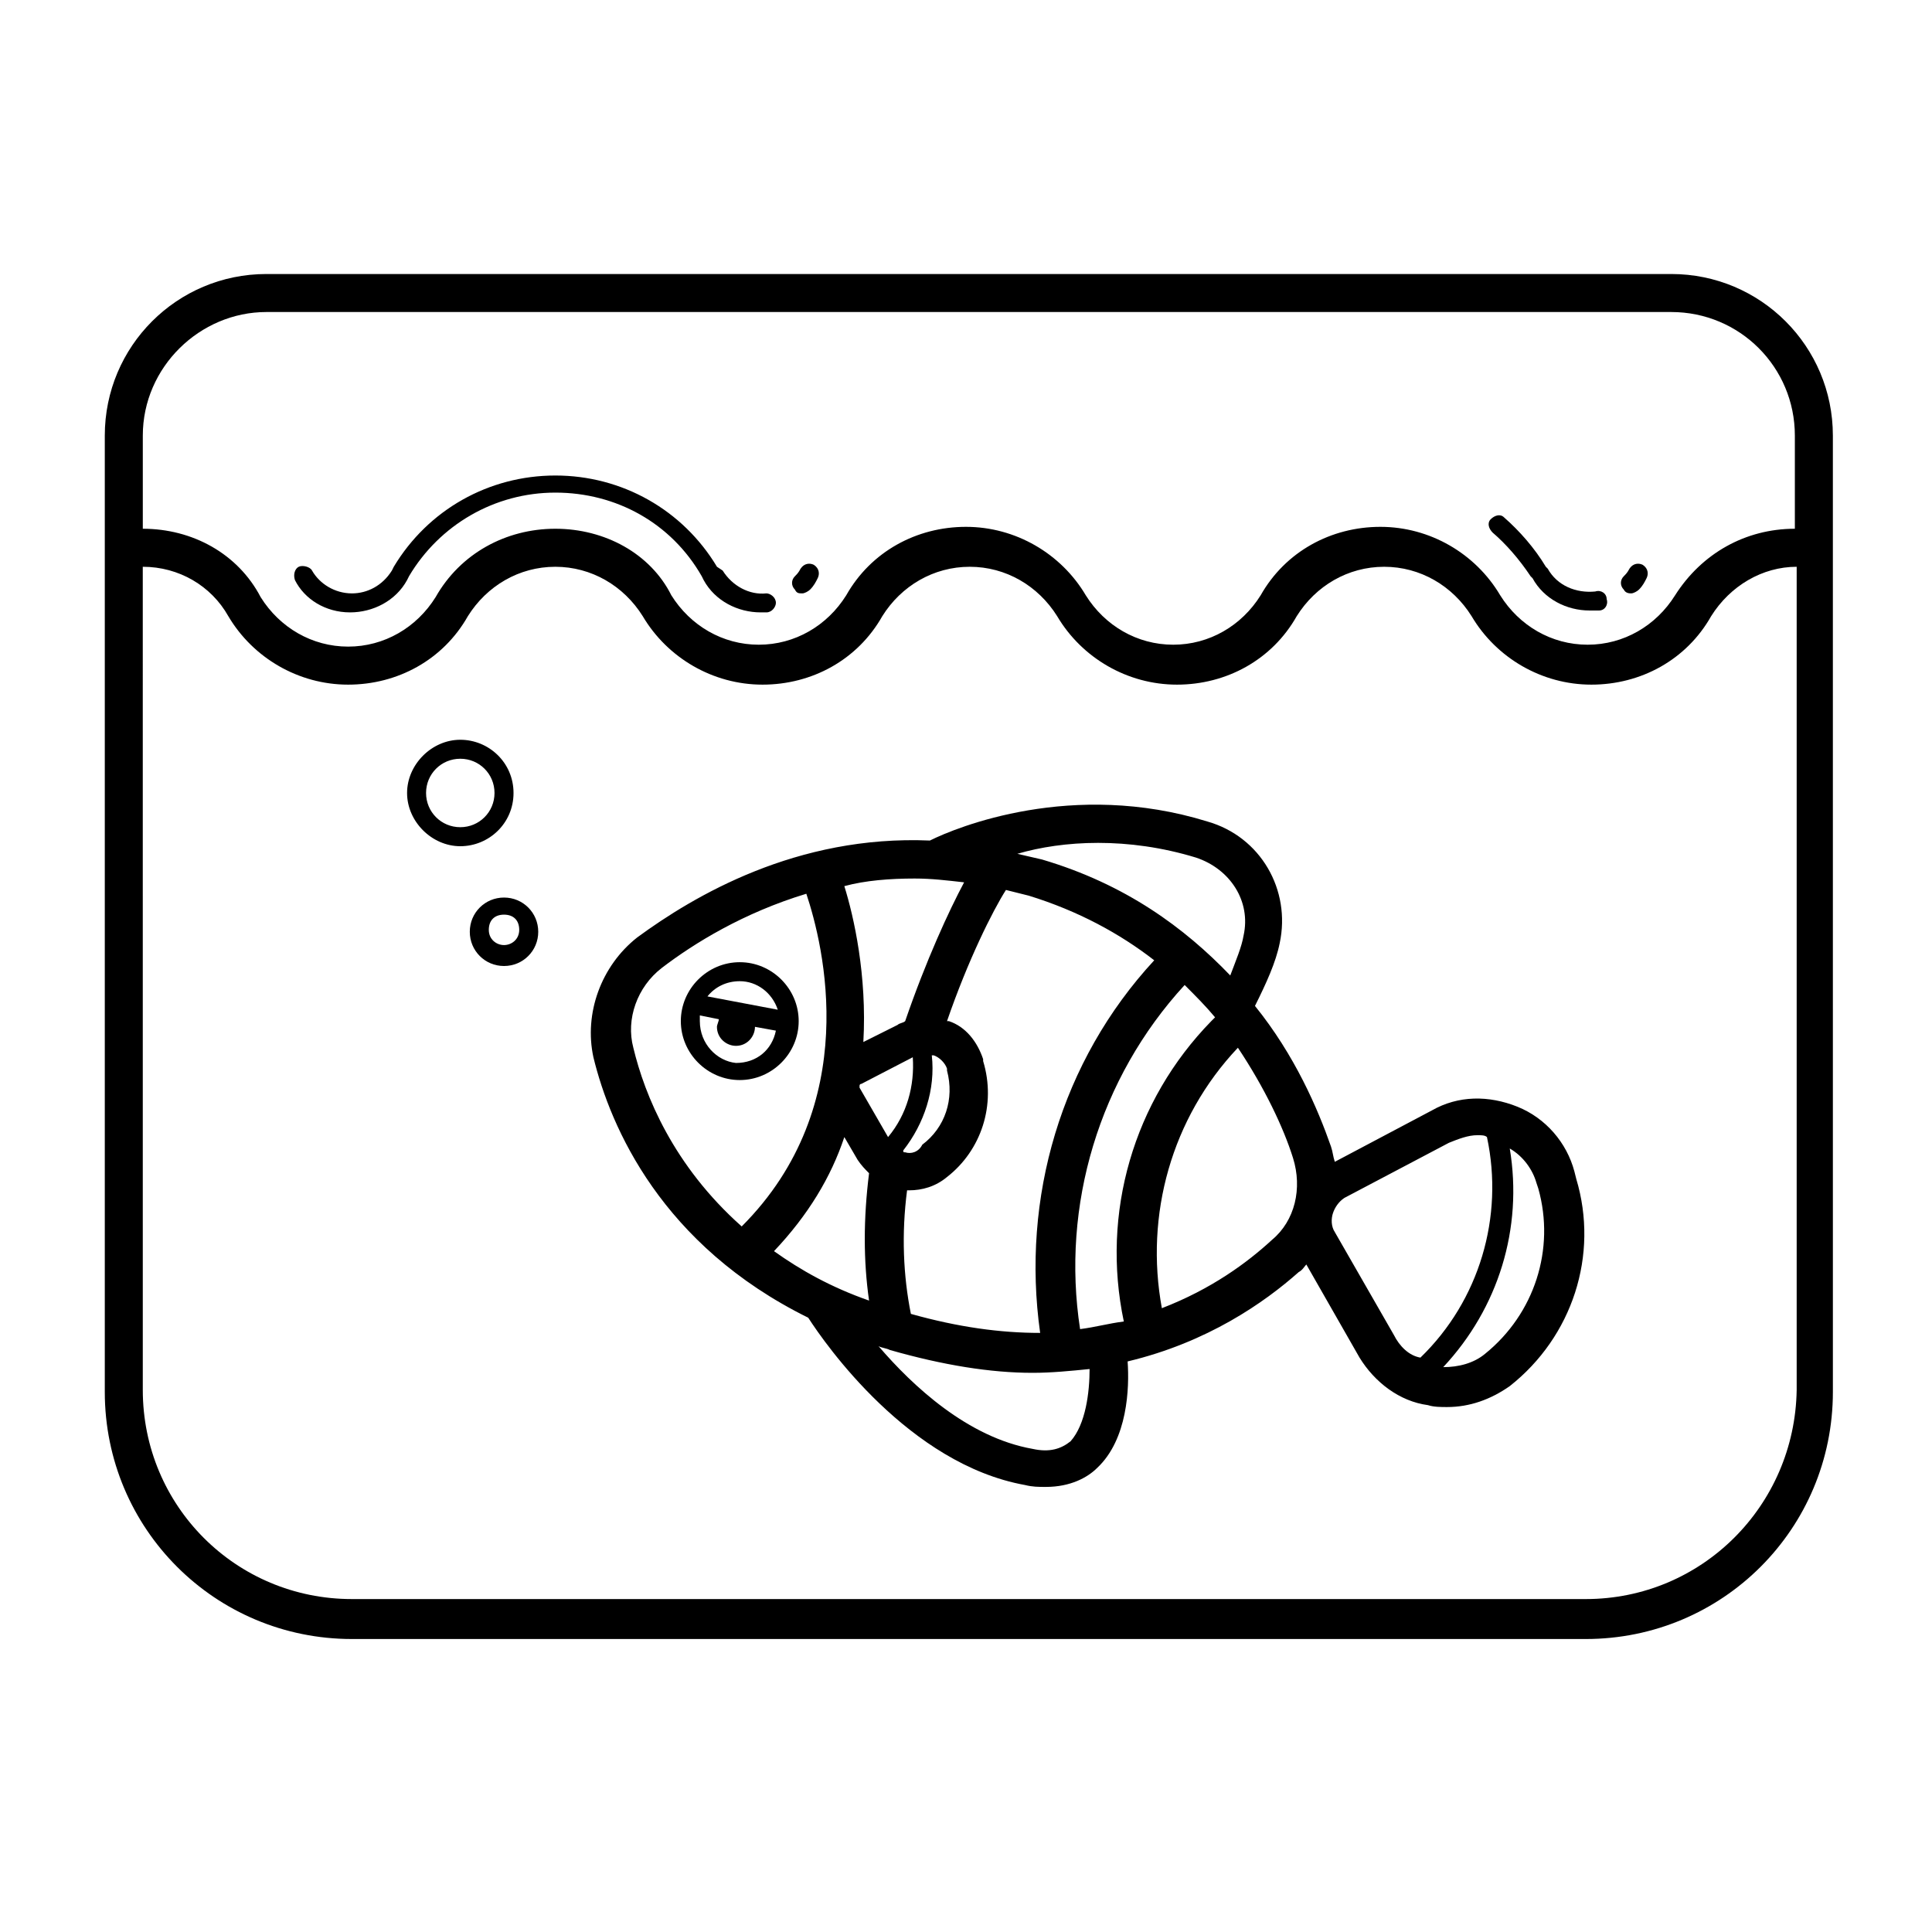 <?xml version="1.0" encoding="UTF-8"?>
<!-- Uploaded to: SVG Repo, www.svgrepo.com, Generator: SVG Repo Mixer Tools -->
<svg fill="#000000" width="800px" height="800px" version="1.1" viewBox="144 144 512 512" xmlns="http://www.w3.org/2000/svg">
 <g>
  <path d="m277.57 381.86c-5.039 0-9.07 4.031-9.07 9.07 0 5.039 4.031 9.07 9.07 9.07 5.039 0 9.07-4.031 9.07-9.07-0.004-5.043-4.035-9.07-9.07-9.07zm0 12.594c-2.016 0-4.031-1.512-4.031-4.031s1.512-4.031 4.031-4.031 4.031 1.512 4.031 4.031c-0.004 2.519-2.016 4.031-4.031 4.031z"/>
  <path d="m280.09 354.15c0-8.062-6.551-14.105-14.105-14.105-7.559 0-14.105 6.551-14.105 14.105 0 7.559 6.551 14.105 14.105 14.105 7.555 0 14.105-6.047 14.105-14.105zm-14.109 9.066c-5.039 0-9.07-4.031-9.07-9.07 0-5.039 4.031-9.07 9.07-9.07s9.07 4.031 9.07 9.07c0 5.043-4.031 9.07-9.07 9.07z"/>
  <path d="m236.77 306.29c6.047 0 12.09-3.023 15.113-8.566l0.504-1.008c8.062-13.602 22.672-22.168 38.793-22.168 16.121 0 30.73 8.062 38.793 22.168l0.504 1.008c3.023 5.543 9.07 8.566 15.113 8.566h1.512c1.512 0 2.519-1.512 2.519-2.519 0-1.512-1.512-2.519-2.519-2.519-4.535 0.504-9.07-2.016-11.586-6.047l-1.512-1.004c-9.07-15.113-25.191-24.184-42.824-24.184-17.633 0-33.754 9.07-42.824 24.184l-0.504 1.008c-2.519 4.031-6.551 6.047-10.578 6.047-4.535 0-8.566-2.519-10.578-6.047-0.504-1.008-2.519-1.512-3.527-1.008-1.008 0.504-1.512 2.016-1.008 3.527 2.516 5.035 8.059 8.562 14.609 8.562z"/>
  <path d="m576.33 301.25c0.504 0 1.512-0.504 2.016-1.008 1.008-1.008 1.512-2.016 2.016-3.023 0.504-1.008 0.504-2.519-1.008-3.527-1.008-0.504-2.519-0.504-3.527 1.008-0.504 1.008-1.008 1.512-1.512 2.016-1.008 1.008-1.008 2.519 0 3.527 0.504 1.008 1.512 1.008 2.016 1.008z"/>
  <path d="m549.63 296.72 0.504 0.504c3.023 5.543 9.07 8.566 15.113 8.566h2.519c1.512 0 2.519-1.512 2.016-3.023 0-1.512-1.512-2.519-3.023-2.016-5.039 0.504-10.078-1.512-12.594-6.047l-0.504-0.504c-3.023-5.039-7.055-9.574-11.082-13.098-1.008-1.008-2.519-0.504-3.527 0.504-1.008 1.008-0.504 2.519 0.504 3.527 3.527 3.019 7.051 7.051 10.074 11.586z"/>
  <path d="m356.67 301.25c0.504 0 1.512-0.504 2.016-1.008 1.008-1.008 1.512-2.016 2.016-3.023s0.504-2.519-1.008-3.527c-1.008-0.504-2.519-0.504-3.527 1.008-0.504 1.008-1.008 1.512-1.512 2.016-1.008 1.008-1.008 2.519 0 3.527 0.504 1.008 1.008 1.008 2.016 1.008z"/>
  <path d="m629.73 259.44c0-23.68-19.145-42.824-42.824-42.824h-372.31c-23.68 0-42.824 19.145-42.824 42.824v253.42c0 36.273 29.223 65.496 65.496 65.496h326.97c36.273 0 65.496-29.223 65.496-65.496zm-415.14-32.75h372.32c18.137 0 32.746 14.609 32.746 32.746v24.688c-13.098 0-24.688 6.551-31.738 17.633-5.039 8.062-13.602 13.098-23.176 13.098-9.574 0-18.137-5.039-23.176-13.098-6.551-11.082-18.641-18.137-31.738-18.137-13.098 0-25.191 6.551-31.738 18.137-5.039 8.062-13.602 13.098-23.176 13.098s-18.137-5.039-23.176-13.098c-6.551-11.082-18.641-18.137-31.738-18.137s-25.191 6.551-31.738 18.137c-5.039 8.062-13.602 13.098-23.176 13.098-9.574 0-18.137-5.039-23.176-13.098-5.547-11.082-17.641-17.633-30.738-17.633-13.098 0-25.191 6.551-31.738 18.137-5.039 8.062-13.602 13.098-23.176 13.098s-18.137-5.039-23.176-13.098c-6.047-11.586-18.137-18.137-31.238-18.137v-24.688c0-18.137 15.117-32.746 32.75-32.746zm349.64 341.08h-326.97c-30.73 0-55.418-24.688-55.418-55.418l-0.004-218.15c9.574 0 18.137 5.039 22.672 13.098 6.551 11.082 18.641 18.137 31.738 18.137 13.098 0 25.191-6.551 31.738-18.137 5.039-8.062 13.602-13.098 23.176-13.098s18.137 5.039 23.176 13.098c6.551 11.082 18.641 18.137 31.738 18.137 13.098 0 25.191-6.551 31.738-18.137 5.039-8.062 13.602-13.098 23.176-13.098s18.137 5.039 23.176 13.098c6.551 11.082 18.641 18.137 31.738 18.137 13.098 0 25.191-6.551 31.738-18.137 5.039-8.062 13.602-13.098 23.176-13.098s18.137 5.039 23.176 13.098c6.551 11.082 18.641 18.137 31.738 18.137 13.098 0 25.191-6.551 31.738-18.137 5.039-8.062 13.602-13.098 22.672-13.098v218.15c-0.492 30.734-25.18 55.418-55.91 55.418z"/>
  <path d="m561.22 454.41c-2.016-7.559-7.559-14.105-15.113-17.129-7.559-3.023-15.617-3.023-22.672 1.008l-25.695 13.602c-0.504-1.512-0.504-2.519-1.008-4.031-3.527-10.078-9.574-24.184-20.152-37.281 3.023-6.047 5.543-11.586 6.551-16.625 3.023-14.105-5.039-28.215-19.145-32.242-35.77-11.082-66.504 1.512-73.555 5.039-35.266-1.512-62.473 14.609-77.586 25.695-9.574 7.559-14.105 20.152-11.586 31.738 4.535 18.641 18.137 49.879 56.93 69.023 4.535 7.055 26.703 38.793 57.434 44.336 2.016 0.504 3.527 0.504 5.543 0.504 6.551 0 11.082-2.519 13.602-5.039 8.062-7.559 8.566-21.16 8.062-28.215 21.16-5.039 36.273-15.617 45.344-23.68 1.008-0.504 1.512-1.512 2.016-2.016l14.105 24.688c4.031 6.551 10.578 11.586 18.137 12.594 1.512 0.504 3.527 0.504 5.039 0.504 6.047 0 11.586-2.016 16.625-5.543 16.625-13.098 23.68-34.762 17.633-54.914zm-193.46-9.07 3.527 6.047c1.008 1.512 2.016 2.519 3.023 3.527-1.512 12.09-1.512 23.176 0 33.754-10.078-3.527-18.137-8.062-25.191-13.098 9.07-9.574 15.113-19.648 18.641-30.23zm16.121 4.031c-0.504 0-0.504 0-0.504-0.504 5.543-7.055 8.566-16.121 7.559-25.191h0.504c1.512 0.504 3.023 2.016 3.527 3.527v0.504c2.016 7.559-0.504 15.113-6.551 19.648-1.008 2.016-3.023 2.519-4.535 2.016zm2.016-25.191c0.504 7.559-1.512 15.113-6.551 21.16l-7.559-13.098v-0.504s0-0.504 0.504-0.504zm-0.504 68.016c-2.016-10.078-2.519-21.16-1.008-32.746h0.504c3.527 0 7.055-1.008 10.078-3.527 9.07-7.055 13.098-19.145 9.574-30.73v-0.504c-1.512-4.535-4.535-8.566-9.07-10.078h-0.504c5.543-16.121 12.09-29.223 15.617-34.762 2.016 0.504 4.031 1.008 6.047 1.512 13.098 4.031 24.184 10.078 33.25 17.129-24.688 26.703-35.266 62.977-30.23 98.746-10.578 0-21.66-1.512-34.258-5.039zm44.84 4.031c-5.039-32.746 5.039-66.504 27.711-91.191 3.023 3.023 5.543 5.543 8.062 8.566l-1.008 1.008c-20.656 21.16-29.223 50.883-23.176 79.602-4.031 0.504-7.559 1.512-11.59 2.016zm30.734-124.95c9.07 3.023 14.609 11.586 12.594 20.656-0.504 3.023-2.016 6.551-3.527 10.578-12.09-12.594-27.711-24.184-49.879-30.73-2.016-0.504-4.535-1.008-6.551-1.512 12.094-3.527 29.227-4.535 47.363 1.008zm-74.566 5.543c4.535 0 8.566 0.504 13.098 1.008-4.031 7.559-10.078 20.656-15.617 36.777-0.504 0.504-1.512 0.504-2.016 1.008l-9.07 4.535c1.008-17.633-2.519-33.25-5.039-41.312 5.547-1.512 12.098-2.016 18.645-2.016zm-74.562 44.84c-2.016-7.559 1.008-16.121 7.559-21.16 8.566-6.551 21.664-14.609 38.289-19.648 4.535 13.602 15.113 55.922-17.129 88.168-18.141-16.125-25.695-34.766-28.719-47.359zm115.88 104.29c-2.519 2.016-5.543 3.023-10.078 2.016-17.129-3.023-31.738-16.625-40.809-27.207 1.008 0.504 2.016 0.504 3.023 1.008 14.105 4.031 26.703 6.047 37.785 6.047 5.039 0 10.078-0.504 15.113-1.008 0.004 6.047-1.004 14.613-5.035 19.145zm24.184-35.266c-4.535-24.688 2.519-50.383 20.152-69.023 7.055 10.578 12.09 21.16 14.609 29.223 2.519 8.062 0.504 16.625-5.543 21.664-6.547 6.047-16.121 13.098-29.219 18.137zm61.465 7.055-15.617-27.207c-1.008-1.512-1.008-3.527-0.504-5.039 0.504-1.512 1.512-3.023 3.023-4.031l27.711-14.609c2.519-1.008 5.039-2.016 7.559-2.016 1.008 0 2.016 0 2.519 0.504 4.535 21.16-2.016 43.328-17.633 58.441-3.027-0.5-5.547-3.019-7.059-6.043zm24.184 5.039c-3.023 2.519-7.055 3.527-11.082 3.527 14.609-15.617 21.16-36.777 17.633-57.938 3.527 2.016 6.047 5.543 7.055 9.07l0.504 1.512c4.531 16.117-1.012 33.246-14.109 43.828z"/>
  <path d="m355.66 414.61c0-8.566-7.055-15.617-15.617-15.617-8.566 0-15.617 7.055-15.617 15.617 0 8.566 7.055 15.617 15.617 15.617s15.617-7.055 15.617-15.617zm-15.617-10.582c4.535 0 8.566 3.023 10.078 7.559l-18.641-3.527c2.012-2.519 5.035-4.031 8.562-4.031zm-10.582 10.582v-1.512l5.039 1.008c0 0.504-0.504 1.512-0.504 2.016 0 3.023 2.519 5.039 5.039 5.039 3.023 0 5.039-2.519 5.039-5.039l5.543 1.008c-1.008 5.039-5.039 8.566-10.578 8.566-5.043-0.508-9.578-5.039-9.578-11.086z"/>
 </g>
</svg>